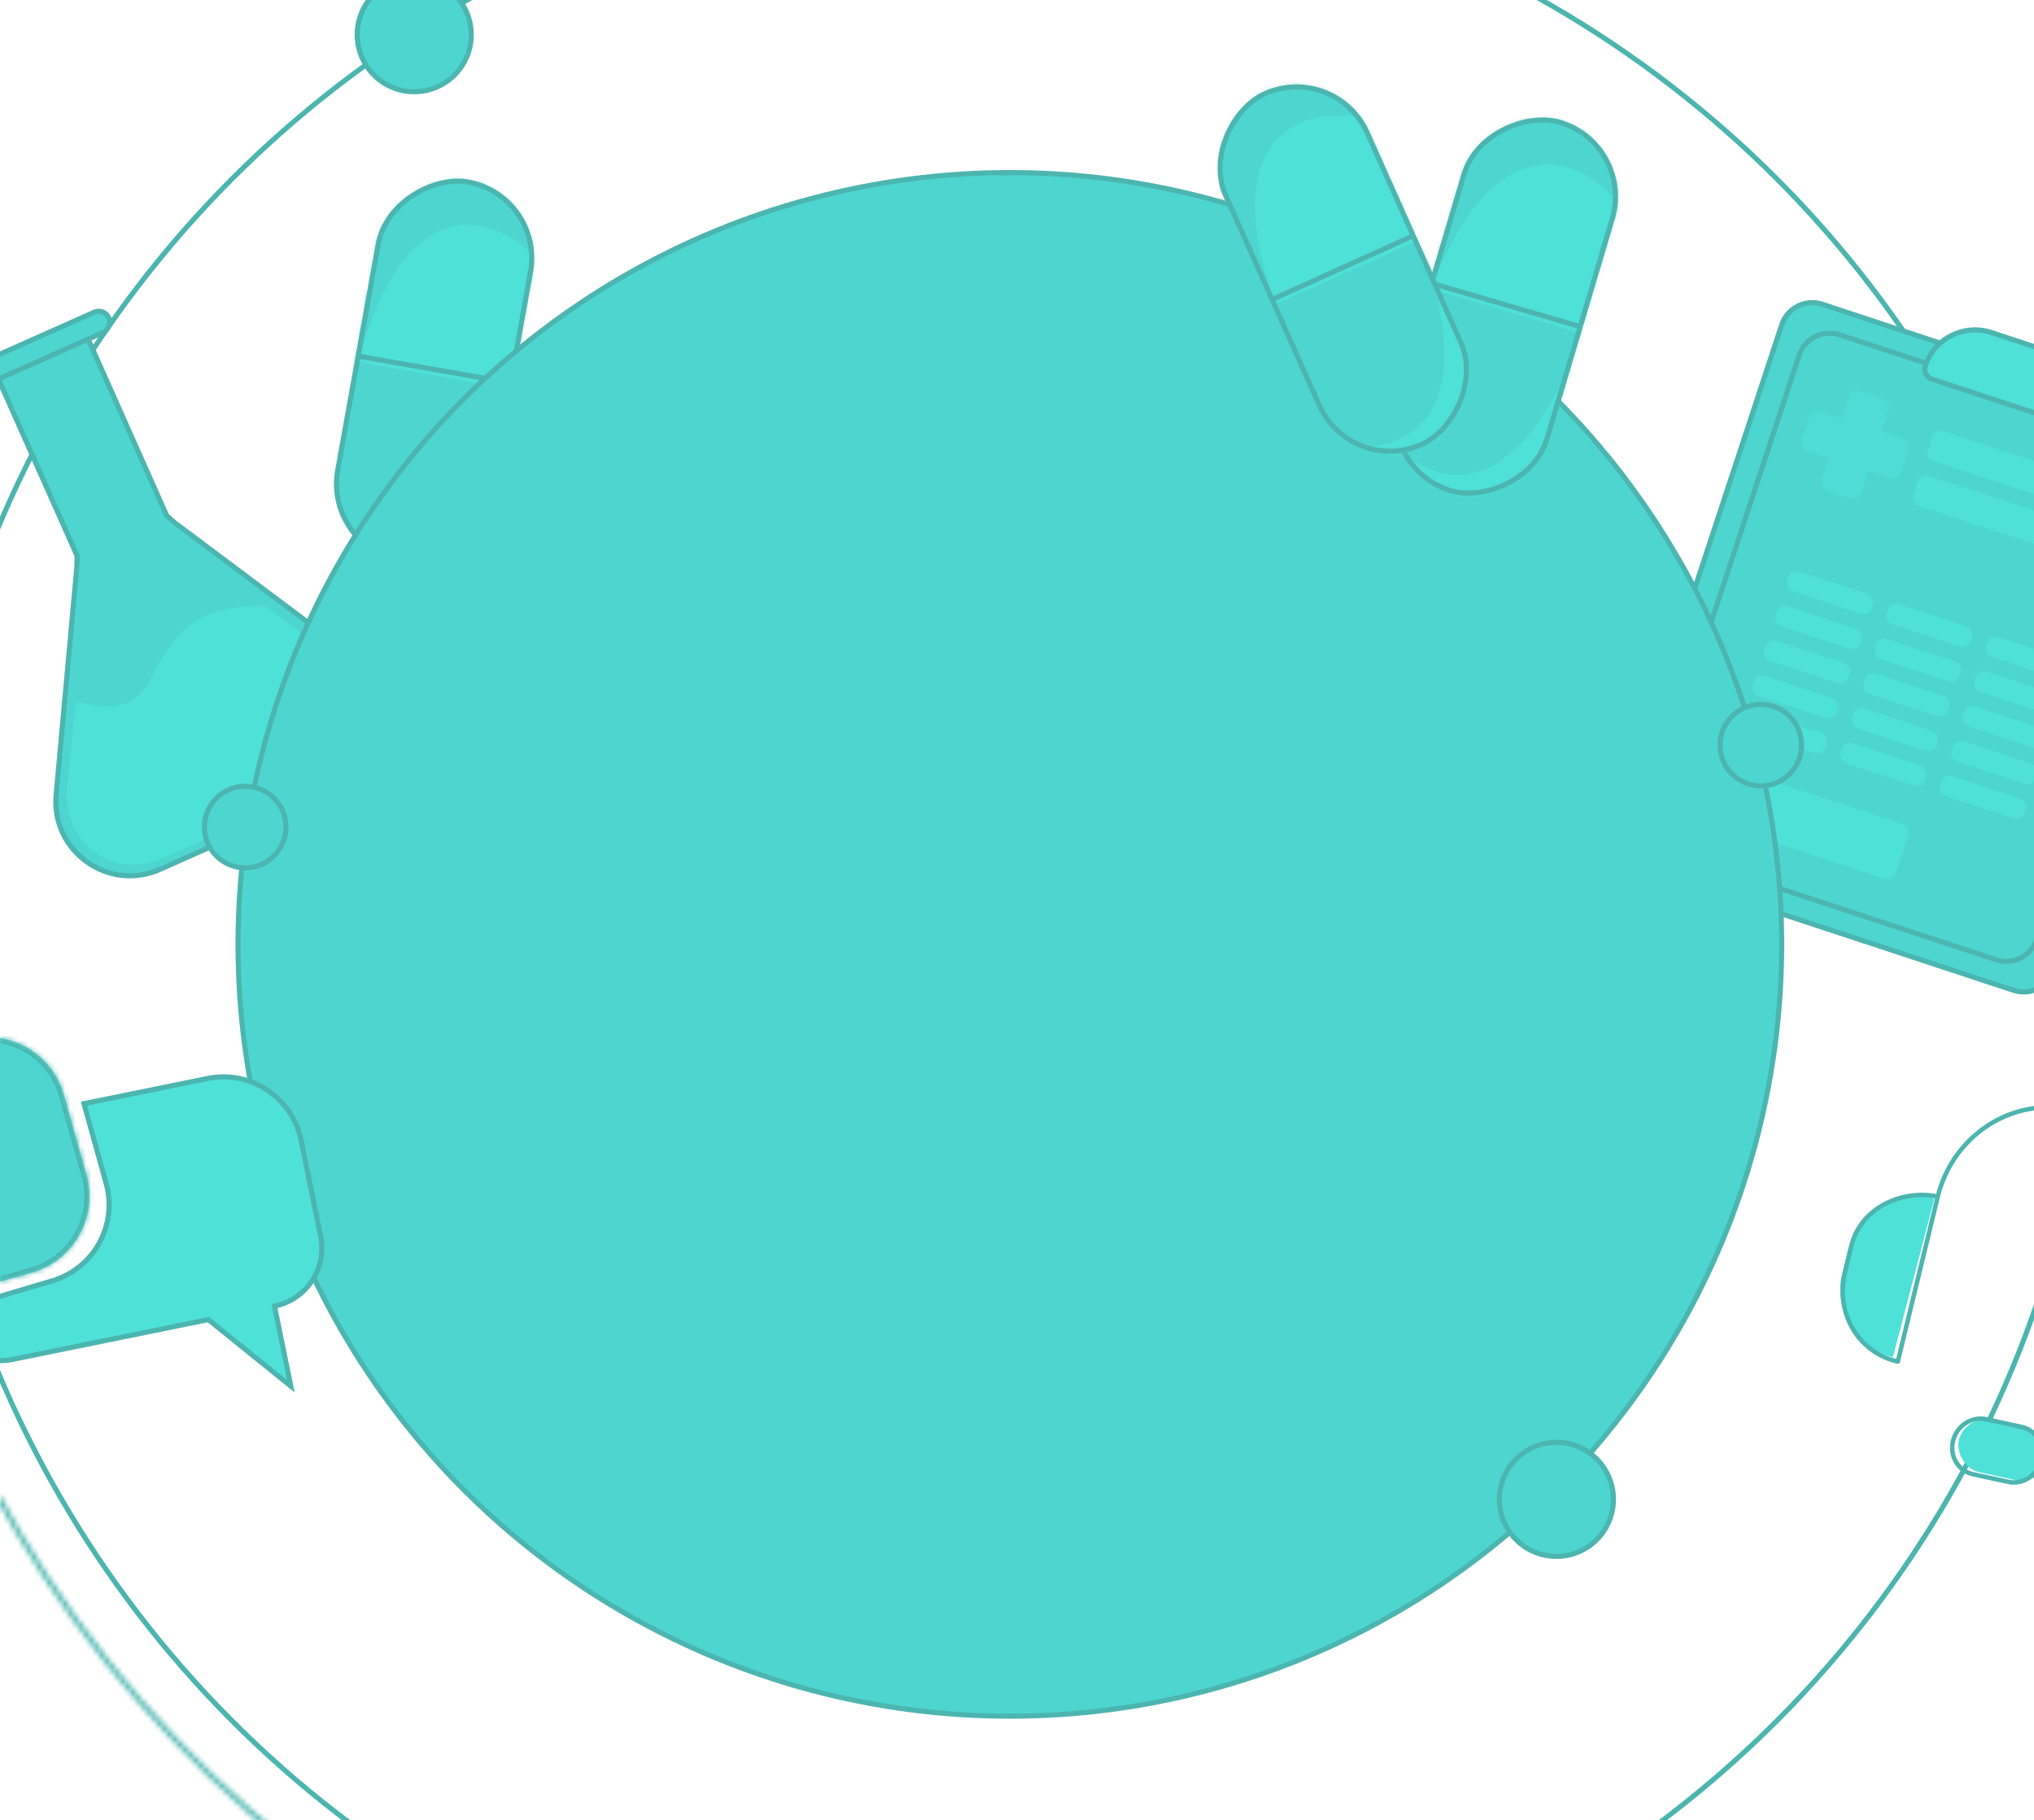 <svg width="390" height="349" viewBox="0 0 390 349" fill="none" xmlns="http://www.w3.org/2000/svg">
<g opacity="0.7">
<rect x="62.125" y="104.781" width="73.664" height="29.686" rx="14.843" transform="rotate(-79.833 62.125 104.781)" fill="#00C5BA"/>
<mask id="mask0_6778_17394" style="mask-type:luminance" maskUnits="userSpaceOnUse" x="64" y="34" width="38" height="74">
<rect x="62.125" y="104.781" width="73.664" height="29.686" rx="14.843" transform="rotate(-79.833 62.125 104.781)" fill="white"/>
</mask>
<g mask="url(#mask0_6778_17394)">
<rect x="67.127" y="69.102" width="42.33" height="39.581" transform="rotate(-79.833 67.127 69.102)" fill="#03D4C8"/>
<mask id="mask1_6778_17394" style="mask-type:luminance" maskUnits="userSpaceOnUse" x="67" y="27" width="47" height="50">
<rect x="67.129" y="69.102" width="42.33" height="39.581" transform="rotate(-79.833 67.129 69.102)" fill="white"/>
</mask>
<g mask="url(#mask1_6778_17394)">
<path d="M67.846 72.903C76.262 35.205 95.138 39.848 104.599 51.399C114.059 62.95 114.981 32.084 114.981 32.084L77.984 22.095L63.559 41.733L59.734 63.062" fill="#00C5BA"/>
</g>
<path d="M60.646 96.566C82.715 117.19 95.017 92.394 98.517 72.876C102.017 53.357 106.023 117.703 106.023 117.703L85.109 125.589L57.661 110.288L58.659 87.184" fill="#03D4C8"/>
</g>
<rect x="62.125" y="104.781" width="73.664" height="29.686" rx="14.843" transform="rotate(-79.833 62.125 104.781)" stroke="#00958D" stroke-width="0.973"/>
<path d="M68.984 68.344L97.884 73.396" stroke="#00958D" stroke-width="0.973"/>
<circle cx="192.595" cy="182.126" r="209.249" stroke="#00958D" stroke-width="0.973"/>
<rect x="376.666" y="271.266" width="17.384" height="10.141" rx="5.07" transform="rotate(12.415 376.666 271.266)" fill="#03D4C8"/>
<path d="M369.337 229.449L370.913 229.796L362.946 260.229C360.325 259.652 358.009 258.173 356.413 256.056L356.18 255.747L355.17 254.409C354.056 252.931 353.326 251.204 353.041 249.377L352.971 248.925C352.746 247.478 352.806 245.998 353.147 244.566L354.22 240.066C354.403 239.298 354.666 238.549 355.004 237.832L355.744 236.263C356.803 234.019 358.563 232.162 360.764 230.968L361.511 230.563C362.025 230.284 362.559 230.045 363.11 229.849C365.112 229.134 367.272 228.995 369.337 229.449Z" fill="#03D4C8"/>
<path d="M371.546 229.445C364.767 227.976 356.758 231.59 355.012 238.802L353.736 244.072C352.834 247.798 353.397 251.682 355.302 254.868C357.206 258.054 360.296 260.282 363.891 261.061L371.546 229.445ZM371.546 229.445C372.899 223.855 376.339 218.958 381.11 215.832C385.88 212.705 391.59 211.606 396.984 212.774C402.377 213.943 407.012 217.285 409.868 222.064C412.725 226.843 413.569 232.668 412.216 238.258M412.216 238.258C418.994 239.727 424.542 246.279 422.796 253.491L421.52 258.761C420.618 262.487 418.324 265.752 415.144 267.836C411.964 269.92 408.157 270.654 404.561 269.874L412.216 238.258ZM404.987 268.118L404.136 271.631C402.727 277.451 397.033 281.183 391.417 279.966M391.417 279.966C390.713 282.876 387.865 284.742 385.058 284.134L378.279 282.665C375.472 282.056 373.767 279.204 374.471 276.294C375.176 273.384 378.023 271.518 380.831 272.126L387.609 273.595C390.417 274.204 392.122 277.056 391.417 279.966Z" stroke="#00958D" stroke-width="0.859" stroke-linecap="round" stroke-linejoin="round"/>
<mask id="path-13-inside-1_6778_17394" fill="white">
<path d="M89.129 376.405C41.198 350.88 4.393 308.538 -14.208 257.519C-32.81 206.501 -31.896 150.406 -11.642 100.02L-10.726 100.389C-30.89 150.548 -31.799 206.391 -13.281 257.181C5.237 307.971 41.877 350.124 89.593 375.534L89.129 376.405Z"/>
</mask>
<path d="M89.129 376.405C41.198 350.88 4.393 308.538 -14.208 257.519C-32.81 206.501 -31.896 150.406 -11.642 100.02L-10.726 100.389C-30.89 150.548 -31.799 206.391 -13.281 257.181C5.237 307.971 41.877 350.124 89.593 375.534L89.129 376.405Z" stroke="#00958D" stroke-width="1.945" mask="url(#path-13-inside-1_6778_17394)"/>
<path d="M10.757 152.408L14.743 108.576L14.779 106.563L-0.687 71.823L16.519 64.163L31.984 98.904L33.504 100.224L68.742 126.595C77.436 133.102 75.925 146.558 66.005 150.974L30.704 166.689C20.784 171.105 9.774 163.223 10.757 152.408Z" fill="#00C5BA" stroke="#00958D" stroke-width="0.973"/>
<path d="M30.326 129.655C35.816 119.011 40.967 117.369 50.306 117.172L65.046 128.032C73.089 134.052 72.743 144.946 63.564 149.032L30.906 163.57C21.728 167.656 12.97 160.813 13.88 150.807L15.457 135.809C21.916 137.032 26.368 137.329 30.326 129.655Z" fill="#03D4C8" stroke="#03D4C8" stroke-width="2.063"/>
<rect width="29.557" height="4.239" rx="2.12" transform="matrix(-0.914 0.407 0.407 0.914 20.004 59)" fill="#00C5BA" stroke="#00958D" stroke-width="0.973"/>
<circle cx="79.423" cy="6.656" r="10.935" fill="#00C5BA" stroke="#00958D" stroke-width="0.973"/>
<rect x="343.556" y="56.411" width="88.358" height="113.45" rx="6.165" transform="rotate(18.244 343.556 56.411)" fill="#00C5BA" stroke="#00958D" stroke-width="0.973"/>
<rect x="346.905" y="62.27" width="78.32" height="104.417" rx="6.165" transform="rotate(18.244 346.905 62.27)" fill="#00C5BA" stroke="#00958D" stroke-width="0.973"/>
<rect x="371.031" y="82.141" width="43.16" height="6.022" rx="1.663" transform="rotate(18.244 371.031 82.141)" fill="#03D4C8"/>
<rect x="368.205" y="90.727" width="43.16" height="6.022" rx="1.663" transform="rotate(18.244 368.205 90.727)" fill="#03D4C8"/>
<rect x="325.449" y="145.039" width="43.16" height="11.041" rx="1.663" transform="rotate(18.244 325.449 145.039)" fill="#03D4C8"/>
<rect x="345.594" y="102.367" width="17.063" height="4.015" rx="1.663" transform="rotate(18.244 345.594 102.367)" fill="#00C5BA"/>
<rect x="343.4" y="109.047" width="17.063" height="4.015" rx="1.663" transform="rotate(18.244 343.4 109.047)" fill="#00C5BA"/>
<rect x="343.4" y="109.047" width="17.063" height="4.015" rx="1.663" transform="rotate(18.244 343.4 109.047)" fill="#03D4C8"/>
<rect x="341.197" y="115.719" width="17.063" height="4.015" rx="1.663" transform="rotate(18.244 341.197 115.719)" fill="#00C5BA"/>
<rect x="341.197" y="115.719" width="17.063" height="4.015" rx="1.663" transform="rotate(18.244 341.197 115.719)" fill="#03D4C8"/>
<rect x="339" y="122.391" width="17.063" height="4.015" rx="1.663" transform="rotate(18.244 339 122.391)" fill="#00C5BA"/>
<rect x="339" y="122.391" width="17.063" height="4.015" rx="1.663" transform="rotate(18.244 339 122.391)" fill="#03D4C8"/>
<rect x="336.797" y="129.062" width="17.063" height="4.015" rx="1.663" transform="rotate(18.244 336.797 129.062)" fill="#00C5BA"/>
<rect x="336.797" y="129.062" width="17.063" height="4.015" rx="1.663" transform="rotate(18.244 336.797 129.062)" fill="#03D4C8"/>
<rect x="334.6" y="135.742" width="17.063" height="4.015" rx="1.663" transform="rotate(18.244 334.6 135.742)" fill="#00C5BA"/>
<rect x="334.6" y="135.742" width="17.063" height="4.015" rx="1.663" transform="rotate(18.244 334.6 135.742)" fill="#03D4C8"/>
<rect x="364.664" y="108.656" width="17.063" height="4.015" rx="1.663" transform="rotate(18.244 364.664 108.656)" fill="#00C5BA"/>
<rect x="362.451" y="115.328" width="17.063" height="4.015" rx="1.663" transform="rotate(18.244 362.451 115.328)" fill="#00C5BA"/>
<rect x="362.451" y="115.328" width="17.063" height="4.015" rx="1.663" transform="rotate(18.244 362.451 115.328)" fill="#03D4C8"/>
<rect x="360.268" y="122.008" width="17.063" height="4.015" rx="1.663" transform="rotate(18.244 360.268 122.008)" fill="#00C5BA"/>
<rect x="360.268" y="122.008" width="17.063" height="4.015" rx="1.663" transform="rotate(18.244 360.268 122.008)" fill="#03D4C8"/>
<rect x="358.061" y="128.68" width="17.063" height="4.015" rx="1.663" transform="rotate(18.244 358.061 128.68)" fill="#00C5BA"/>
<rect x="358.061" y="128.68" width="17.063" height="4.015" rx="1.663" transform="rotate(18.244 358.061 128.68)" fill="#03D4C8"/>
<rect x="355.861" y="135.344" width="17.063" height="4.015" rx="1.663" transform="rotate(18.244 355.861 135.344)" fill="#00C5BA"/>
<rect x="355.861" y="135.344" width="17.063" height="4.015" rx="1.663" transform="rotate(18.244 355.861 135.344)" fill="#03D4C8"/>
<rect x="353.664" y="142.016" width="17.063" height="4.015" rx="1.663" transform="rotate(18.244 353.664 142.016)" fill="#00C5BA"/>
<rect x="353.664" y="142.016" width="17.063" height="4.015" rx="1.663" transform="rotate(18.244 353.664 142.016)" fill="#03D4C8"/>
<rect x="383.732" y="114.945" width="17.063" height="4.015" rx="1.663" transform="rotate(18.244 383.732 114.945)" fill="#00C5BA"/>
<rect x="381.525" y="121.609" width="17.063" height="4.015" rx="1.663" transform="rotate(18.244 381.525 121.609)" fill="#00C5BA"/>
<rect x="381.525" y="121.609" width="17.063" height="4.015" rx="1.663" transform="rotate(18.244 381.525 121.609)" fill="#03D4C8"/>
<rect x="379.328" y="128.289" width="17.063" height="4.015" rx="1.663" transform="rotate(18.244 379.328 128.289)" fill="#00C5BA"/>
<rect x="379.328" y="128.289" width="17.063" height="4.015" rx="1.663" transform="rotate(18.244 379.328 128.289)" fill="#03D4C8"/>
<rect x="377.129" y="134.961" width="17.063" height="4.015" rx="1.663" transform="rotate(18.244 377.129 134.961)" fill="#00C5BA"/>
<rect x="377.129" y="134.961" width="17.063" height="4.015" rx="1.663" transform="rotate(18.244 377.129 134.961)" fill="#03D4C8"/>
<rect x="374.932" y="141.633" width="17.063" height="4.015" rx="1.663" transform="rotate(18.244 374.932 141.633)" fill="#00C5BA"/>
<rect x="374.932" y="141.633" width="17.063" height="4.015" rx="1.663" transform="rotate(18.244 374.932 141.633)" fill="#03D4C8"/>
<rect x="372.725" y="148.305" width="17.063" height="4.015" rx="1.663" transform="rotate(18.244 372.725 148.305)" fill="#00C5BA"/>
<rect x="372.725" y="148.305" width="17.063" height="4.015" rx="1.663" transform="rotate(18.244 372.725 148.305)" fill="#03D4C8"/>
<path fill-rule="evenodd" clip-rule="evenodd" d="M356.628 75.009C355.755 74.722 354.815 75.195 354.528 76.068L353.163 80.209L349.018 78.843C348.146 78.555 347.205 79.029 346.918 79.901L345.445 84.369C345.158 85.241 345.632 86.181 346.504 86.469L350.649 87.835L349.284 91.974C348.997 92.847 349.471 93.787 350.343 94.074L354.811 95.547C355.683 95.834 356.623 95.36 356.91 94.488L358.275 90.349L362.411 91.712C363.283 92 364.223 91.526 364.51 90.653L365.983 86.186C366.271 85.314 365.797 84.374 364.924 84.086L360.789 82.723L362.154 78.582C362.441 77.709 361.967 76.769 361.095 76.482L356.628 75.009Z" fill="#02CFC4"/>
<path d="M395.219 80.855L370.435 72.685C369.382 72.338 368.809 71.203 369.157 70.15C370.892 64.885 376.567 62.024 381.831 63.76L391.364 66.902C396.629 68.637 399.49 74.312 397.754 79.576C397.407 80.629 396.272 81.202 395.219 80.855Z" fill="#03D4C8" stroke="#00958D" stroke-width="0.973"/>
<circle cx="193.63" cy="181.078" r="147.99" fill="#00C5BA" stroke="#00958D" stroke-width="0.973"/>
<circle cx="337.617" cy="142.877" r="7.82" fill="#00C5BA" stroke="#00958D" stroke-width="0.973"/>
<circle cx="47.011" cy="158.58" r="7.82" fill="#00C5BA" stroke="#00958D" stroke-width="0.973"/>
<circle cx="298.427" cy="287.492" r="10.935" fill="#00C5BA" stroke="#00958D" stroke-width="0.973"/>
<path d="M20.356 226.946L16.1 211.614L39.816 206.789C48.039 205.116 56.063 210.426 57.736 218.65L61.485 237.077C62.733 243.21 58.772 249.194 52.639 250.442L55.759 265.779L39.946 253.024L2.398 260.664C-3.736 261.912 -9.72 257.951 -10.967 251.818L10.041 245.578C17.984 243.218 22.573 234.93 20.356 226.946Z" fill="#03D4C8" stroke="#00958D" stroke-width="0.973"/>
<mask id="path-48-inside-2_6778_17394" fill="white">
<path fill-rule="evenodd" clip-rule="evenodd" d="M-47.574 211.023C-55.651 213.303 -60.351 221.698 -58.071 229.775L-53.743 245.111C-51.891 251.674 -46.002 256.007 -39.526 256.178L-36.355 268.413L-27.592 253.52L6.074 244.019C14.15 241.739 18.85 233.343 16.57 225.266L12.242 209.931C9.963 201.854 1.567 197.154 -6.51 199.434L-47.574 211.023Z"/>
</mask>
<path fill-rule="evenodd" clip-rule="evenodd" d="M-47.574 211.023C-55.651 213.303 -60.351 221.698 -58.071 229.775L-53.743 245.111C-51.891 251.674 -46.002 256.007 -39.526 256.178L-36.355 268.413L-27.592 253.52L6.074 244.019C14.15 241.739 18.85 233.343 16.57 225.266L12.242 209.931C9.963 201.854 1.567 197.154 -6.51 199.434L-47.574 211.023Z" fill="#00C5BA"/>
<path d="M-58.071 229.775L-59.007 230.04L-58.071 229.775ZM-47.574 211.023L-47.839 210.087L-47.574 211.023ZM-53.743 245.111L-52.807 244.847L-53.743 245.111ZM-39.526 256.178L-38.584 255.934L-38.768 255.225L-39.5 255.206L-39.526 256.178ZM-36.355 268.413L-37.297 268.657L-36.708 270.93L-35.517 268.906L-36.355 268.413ZM-27.592 253.52L-27.857 252.584L-28.232 252.69L-28.43 253.027L-27.592 253.52ZM6.074 244.019L6.338 244.955L6.074 244.019ZM16.57 225.266L17.506 225.002L16.57 225.266ZM12.242 209.931L13.178 209.666L13.178 209.666L12.242 209.931ZM-6.51 199.434L-6.774 198.498L-6.51 199.434ZM-57.135 229.511C-59.269 221.951 -54.87 214.093 -47.31 211.959L-47.839 210.087C-56.432 212.513 -61.433 221.446 -59.007 230.04L-57.135 229.511ZM-52.807 244.847L-57.135 229.511L-59.007 230.04L-54.679 245.375L-52.807 244.847ZM-39.5 255.206C-45.562 255.045 -51.074 250.988 -52.807 244.847L-54.679 245.375C-52.708 252.359 -46.441 256.968 -39.552 257.15L-39.5 255.206ZM-35.414 268.169L-38.584 255.934L-40.467 256.422L-37.297 268.657L-35.414 268.169ZM-28.43 253.027L-37.194 267.92L-35.517 268.906L-26.754 254.013L-28.43 253.027ZM5.809 243.083L-27.857 252.584L-27.328 254.456L6.338 244.955L5.809 243.083ZM15.635 225.531C17.768 233.091 13.369 240.949 5.809 243.083L6.338 244.955C14.931 242.529 19.932 233.596 17.506 225.002L15.635 225.531ZM11.306 210.195L15.635 225.531L17.506 225.002L13.178 209.666L11.306 210.195ZM-6.246 200.369C1.314 198.236 9.173 202.635 11.306 210.195L13.178 209.666C10.753 201.073 1.82 196.072 -6.774 198.498L-6.246 200.369ZM-47.31 211.959L-6.246 200.369L-6.774 198.498L-47.839 210.087L-47.31 211.959Z" fill="#00958D" mask="url(#path-48-inside-2_6778_17394)"/>
<rect x="263.957" y="89.867" width="73.664" height="29.686" rx="14.843" transform="rotate(-73.477 263.957 89.867)" fill="#00C5BA"/>
<mask id="mask2_6778_17394" style="mask-type:luminance" maskUnits="userSpaceOnUse" x="267" y="22" width="43" height="73">
<rect x="263.955" y="89.867" width="73.664" height="29.686" rx="14.843" transform="rotate(-73.477 263.955 89.867)" fill="white"/>
</mask>
<g mask="url(#mask2_6778_17394)">
<rect x="272.885" y="54.953" width="42.33" height="39.581" transform="rotate(-73.477 272.885 54.953)" fill="#03D4C8"/>
<mask id="mask3_6778_17394" style="mask-type:luminance" maskUnits="userSpaceOnUse" x="272" y="14" width="51" height="53">
<rect x="272.875" y="54.945" width="42.33" height="39.581" transform="rotate(-73.477 272.875 54.945)" fill="white"/>
</mask>
<g mask="url(#mask3_6778_17394)">
<path d="M273.168 58.804C285.706 22.269 303.952 28.973 312.075 41.501C320.198 54.028 324.533 23.454 324.533 23.454L288.869 9.43L272.358 27.35L266.195 48.125" fill="#00C5BA"/>
</g>
<path d="M263.394 81.529C283.044 104.47 298.016 81.189 303.655 62.178C309.295 43.167 306.152 107.56 306.152 107.56L284.494 113.083L258.908 94.837L262.458 71.986" fill="#03D4C8"/>
</g>
<rect x="263.957" y="89.867" width="73.664" height="29.686" rx="14.843" transform="rotate(-73.477 263.957 89.867)" stroke="#00958D" stroke-width="0.973"/>
<path d="M274.799 54.406L302.961 62.627" stroke="#00958D" stroke-width="0.973"/>
<rect x="259.021" y="91.273" width="73.664" height="29.686" rx="14.843" transform="rotate(-114.056 259.021 91.273)" fill="#00C5BA"/>
<mask id="mask4_6778_17394" style="mask-type:luminance" maskUnits="userSpaceOnUse" x="233" y="16" width="49" height="71">
<rect x="259.023" y="91.273" width="73.664" height="29.686" rx="14.843" transform="rotate(-114.056 259.023 91.273)" fill="white"/>
</mask>
<g mask="url(#mask4_6778_17394)">
<rect x="243.092" y="58.969" width="42.33" height="39.581" transform="rotate(-114.056 243.092 58.969)" fill="#03D4C8"/>
<mask id="mask5_6778_17394" style="mask-type:luminance" maskUnits="userSpaceOnUse" x="225" y="4" width="55" height="55">
<rect x="243.09" y="58.961" width="42.33" height="39.581" transform="rotate(-114.056 243.09 58.961)" fill="white"/>
</mask>
<g mask="url(#mask5_6778_17394)">
<path d="M245.815 61.694C231.571 25.789 249.79 19.012 264.109 23.242C278.428 27.472 261.831 1.432 261.831 1.432L225.622 13.98L224.739 38.331L233.572 58.118" fill="#00C5BA"/>
</g>
<path d="M253.177 85.322C283.024 89.963 279.25 62.542 271.167 44.434C263.084 26.327 302.585 77.279 302.585 77.279L289.728 95.562L258.426 98.347L246.258 78.682" fill="#03D4C8"/>
</g>
<rect x="259.021" y="91.273" width="73.664" height="29.686" rx="14.843" transform="rotate(-114.056 259.021 91.273)" stroke="#00958D" stroke-width="0.973"/>
<path d="M244.191 57.305L270.929 45.228" stroke="#00958D" stroke-width="0.973"/>
</g>
</svg>
